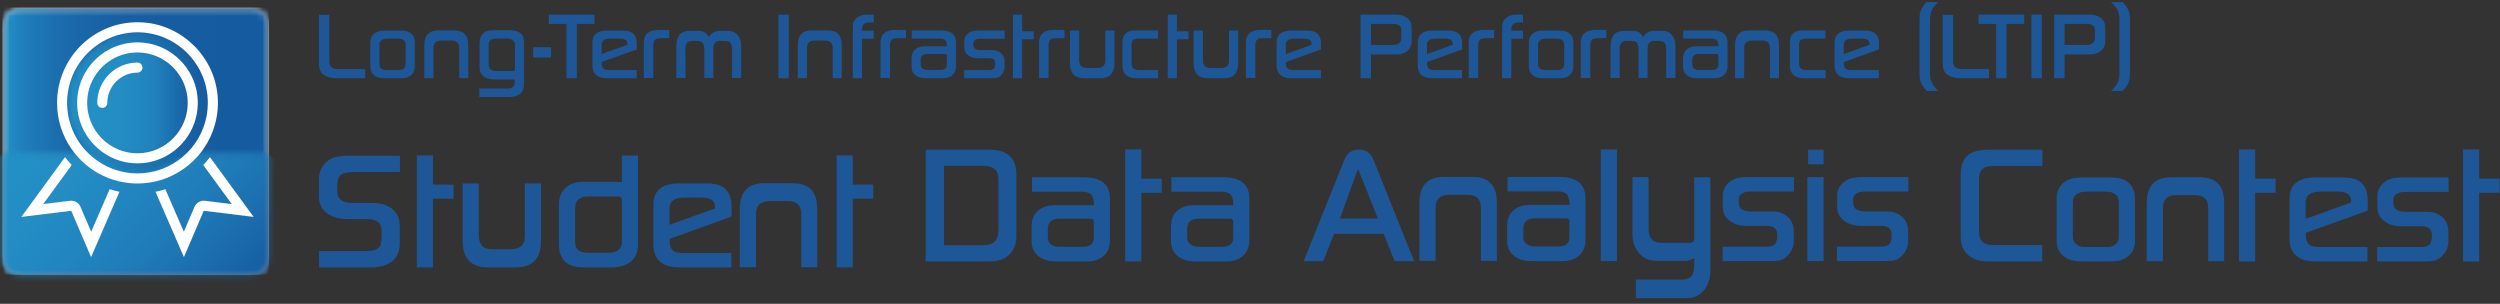 <svg width="395" height="48" viewBox="0 0 395 48" fill="none" xmlns="http://www.w3.org/2000/svg">
<rect x="0" y="0" width="395" height="48" fill="#333333" stroke="none"/>
<path d="M63.185 27.179H55.794C54.586 27.179 53.831 27.449 53.532 27.991C53.358 28.32 53.271 29.066 53.271 30.232C53.271 30.843 53.497 31.321 53.953 31.662C54.33 31.931 54.943 32.068 55.794 32.068H58.851C60.156 32.068 61.199 32.385 61.982 33.02C62.765 33.656 63.155 34.549 63.155 35.702V38.49C63.155 39.703 62.754 40.632 61.952 41.278C61.15 41.925 60.053 42.249 58.663 42.249H50.417V39.672H57.808C59.034 39.672 59.799 39.378 60.098 38.79C60.232 38.484 60.301 37.69 60.301 36.408C60.301 35.209 59.5 34.609 57.896 34.609H54.839C53.573 34.609 52.534 34.315 51.723 33.727C50.834 33.08 50.391 32.198 50.391 31.081V28.328C50.391 27.093 50.873 26.111 51.839 25.382C52.516 24.865 53.497 24.606 54.781 24.606H63.187V27.183L63.185 27.179Z" fill="#1E5797"/>
<path d="M71.642 31.396H68.41V42.247H65.859V24.55H68.41V29.173H71.642V31.396Z" fill="#1E5797"/>
<path d="M75.651 28.977V37.216C75.651 37.898 75.84 38.456 76.215 38.891C76.514 39.221 77.09 39.386 77.94 39.386H80.665C82.171 39.386 82.927 38.687 82.927 37.285V28.975H85.478V38.044C85.478 40.844 84.145 42.244 81.478 42.244H77.101C74.434 42.244 73.102 40.844 73.102 38.044V28.975H75.653L75.651 28.977Z" fill="#1E5797"/>
<path d="M100.806 24.584V38.523C100.806 39.852 100.404 40.806 99.603 41.381C98.801 41.958 97.829 42.245 96.689 42.245H92.196C89.606 42.245 88.312 41.04 88.312 38.628V32.276C88.312 31.195 88.658 30.333 89.348 29.692C90.039 29.051 90.978 28.73 92.166 28.73H98.253V24.584H100.804H100.806ZM98.257 38.207V31.59C98.257 31.225 98.05 31.043 97.635 31.043H92.938C91.557 31.043 90.865 31.672 90.865 32.93V38.047C90.865 38.707 90.996 39.164 91.256 39.423C91.613 39.764 92.174 39.934 92.938 39.934H96.025C97.513 39.934 98.257 39.359 98.257 38.205V38.207Z" fill="#1E5797"/>
<path d="M115.58 34.22L105.812 37.732V38.172C105.812 38.865 106.028 39.371 106.464 39.69C106.763 39.877 107.281 39.973 108.015 39.973H115.552V42.25H107.539C106.157 42.25 105.137 41.997 104.481 41.491C103.649 40.891 103.234 39.937 103.234 38.633V32.352C103.234 30.105 104.591 28.982 107.307 28.982H111.785C114.315 28.982 115.582 30.176 115.582 32.563V34.222L115.58 34.22ZM112.971 32.931V32.736C112.971 31.724 112.295 31.218 110.942 31.218H108.131C106.565 31.218 105.784 31.79 105.784 32.929V35.522L112.971 32.929V32.931Z" fill="#1E5797"/>
<path d="M126.602 42.213V33.797C126.602 32.444 125.886 31.768 124.456 31.768H121.615C120.167 31.768 119.442 32.444 119.442 33.797V42.213H116.891V33.003C116.891 30.297 118.186 28.944 120.774 28.944H125.267C127.837 28.944 129.123 30.297 129.123 33.003V42.213H126.602Z" fill="#1E5797"/>
<path d="M137.97 31.396H134.739V42.247H132.188V24.55H134.739V29.173H137.97V31.396Z" fill="#1E5797"/>
<path d="M223.436 41.255H220.349L218.624 36.932H210.797L209.072 41.255H205.984L212.419 25.217C212.855 24.158 213.617 23.629 214.709 23.629C215.8 23.629 216.564 24.158 216.998 25.217L223.433 41.255H223.436ZM217.71 34.515L214.565 26.663L211.709 34.515H217.71Z" fill="#1E5797"/>
<path d="M233.984 41.22V32.804C233.984 31.451 233.269 30.775 231.839 30.775H228.998C227.55 30.775 226.825 31.451 226.825 32.804V41.22H224.273V32.01C224.273 29.304 225.569 27.951 228.157 27.951H232.65C235.22 27.951 236.506 29.304 236.506 32.01V41.22H233.984Z" fill="#1E5797"/>
<path d="M250.513 37.937C250.513 38.924 250.191 39.724 249.548 40.337C248.905 40.948 248.029 41.255 246.917 41.255H242.046C240.888 41.255 239.959 40.991 239.264 40.461C238.51 39.886 238.133 39.078 238.133 38.044V35.697C238.133 34.627 238.469 33.803 239.14 33.228C239.811 32.651 240.732 32.364 241.901 32.364H247.988C247.969 31.622 247.847 31.093 247.625 30.777C247.354 30.413 246.823 30.229 246.031 30.229H238.191V27.953H246.379C249.131 27.953 250.509 29.077 250.509 31.322V37.939L250.513 37.937ZM247.961 37.496V34.938C247.961 34.644 247.763 34.498 247.367 34.498H242.497C241.289 34.498 240.686 35.051 240.686 36.157V37.463C240.686 37.944 240.865 38.313 241.222 38.566C241.579 38.819 242.015 38.945 242.527 38.945H246.179C247.367 38.945 247.961 38.463 247.961 37.498V37.496Z" fill="#1E5797"/>
<path d="M255.473 41.255H252.922V23.61H255.473V41.255Z" fill="#1E5797"/>
<path d="M266.588 41.219H261.891C260.693 41.219 259.755 40.855 259.081 40.124C258.307 39.302 257.922 38.23 257.922 36.913L257.937 27.983H260.473V36.118C260.473 37.625 261.135 38.376 262.458 38.376H267.038C267.474 38.376 267.691 38.087 267.691 37.512V28.019H270.242V42.628C270.242 43.945 269.905 45.021 269.234 45.857C268.564 46.692 267.642 47.11 266.474 47.11H258.46V44.164H265.764C266.614 44.164 267.175 43.887 267.446 43.334C267.61 42.969 267.693 42.264 267.693 41.217V40.846L266.592 41.217L266.588 41.219Z" fill="#1E5797"/>
<path d="M283.439 30.26H276.7C276.091 30.26 275.637 30.348 275.337 30.524C274.923 30.76 274.715 31.082 274.715 31.494V32.042C274.715 32.96 275.397 33.417 276.758 33.417H280.092C281.058 33.417 281.853 33.706 282.477 34.281C283.099 34.858 283.411 35.593 283.411 36.486V38.109C283.411 38.956 283.097 39.704 282.469 40.35C282.092 40.763 281.696 41.016 281.281 41.109C280.942 41.203 280.445 41.25 279.787 41.25H272.164V38.973H279.107C279.823 38.973 280.299 38.803 280.542 38.462C280.716 38.203 280.804 37.733 280.804 37.051C280.804 36.145 280.249 35.692 279.137 35.692H275.992C274.928 35.692 274.05 35.439 273.355 34.933C272.581 34.369 272.196 33.633 272.196 32.727V30.945C272.196 29.958 272.641 29.163 273.528 28.564C274.07 28.176 274.9 27.981 276.022 27.981H283.443V30.258L283.439 30.26Z" fill="#1E5797"/>
<path d="M288.121 41.254H285.57V27.985H288.121V41.254ZM288.121 23.644V25.954H285.686V23.644H288.121Z" fill="#1E5797"/>
<path d="M301.517 30.26H294.778C294.169 30.26 293.715 30.348 293.416 30.524C293.001 30.76 292.793 31.082 292.793 31.494V32.042C292.793 32.96 293.475 33.417 294.836 33.417H298.17C299.136 33.417 299.931 33.706 300.555 34.281C301.177 34.858 301.489 35.593 301.489 36.486V38.109C301.489 38.956 301.175 39.704 300.547 40.35C300.17 40.763 299.774 41.016 299.359 41.109C299.021 41.203 298.523 41.25 297.866 41.25H290.242V38.973H297.185C297.901 38.973 298.378 38.803 298.621 38.462C298.794 38.203 298.882 37.733 298.882 37.051C298.882 36.145 298.327 35.692 297.215 35.692H294.07C293.006 35.692 292.128 35.439 291.433 34.933C290.659 34.369 290.274 33.633 290.274 32.727V30.945C290.274 29.958 290.719 29.163 291.606 28.564C292.148 28.176 292.978 27.981 294.1 27.981H301.521V30.258L301.517 30.26Z" fill="#1E5797"/>
<path d="M322.703 26.22H315.108C314.276 26.22 313.682 26.355 313.325 26.627C312.89 26.992 312.673 27.498 312.673 28.144V36.491C312.673 37.326 312.865 37.907 313.252 38.237C313.639 38.567 314.304 38.732 315.252 38.732H322.673V41.308H314.181C312.779 41.308 311.697 40.958 310.935 40.259C310.172 39.56 309.789 38.586 309.789 37.34V27.582C309.789 26.124 310.195 25.082 311.006 24.458C311.701 23.917 312.837 23.647 314.411 23.647H322.701V26.224L322.703 26.22Z" fill="#1E5797"/>
<path d="M337.331 38.023C337.331 39.153 336.916 40.016 336.084 40.616C335.496 41.075 334.606 41.304 333.417 41.304H328.997C327.644 41.304 326.633 41.01 325.96 40.421C325.29 39.833 324.953 39.032 324.953 38.021V31.404C324.953 30.252 325.377 29.358 326.228 28.722C326.846 28.263 327.77 28.035 328.996 28.035H333.416C334.644 28.035 335.541 28.263 336.111 28.722C336.922 29.322 337.327 30.216 337.327 31.404V38.021L337.331 38.023ZM334.782 37.406V32.024C334.782 31.413 334.584 30.965 334.187 30.683C333.868 30.413 333.376 30.276 332.709 30.276H329.68C328.984 30.276 328.467 30.411 328.128 30.683C327.714 30.965 327.506 31.411 327.506 32.024V37.37C327.506 37.947 327.714 38.377 328.128 38.658C328.448 38.905 328.9 39.029 329.491 39.029H332.883C333.453 39.029 333.888 38.905 334.187 38.658C334.584 38.375 334.782 37.959 334.782 37.404V37.406Z" fill="#1E5797"/>
<path d="M348.898 41.272V32.856C348.898 31.503 348.183 30.827 346.753 30.827H343.912C342.464 30.827 341.739 31.503 341.739 32.856V41.272H339.188V32.062C339.188 29.356 340.483 28.003 343.071 28.003H347.564C350.134 28.003 351.42 29.356 351.42 32.062V41.272H348.898Z" fill="#1E5797"/>
<path d="M359.54 30.456H356.309V41.307H353.758V23.61H356.309V28.233H359.54V30.456Z" fill="#1E5797"/>
<path d="M374.088 33.277L364.319 36.789V37.229C364.319 37.922 364.536 38.428 364.972 38.747C365.271 38.934 365.788 39.03 366.523 39.03H374.06V41.307H366.046C364.665 41.307 363.645 41.054 362.989 40.548C362.157 39.948 361.742 38.994 361.742 37.69V31.409C361.742 29.162 363.099 28.04 365.815 28.04H370.293C372.823 28.04 374.09 29.233 374.09 31.621V33.279L374.088 33.277ZM371.479 31.99V31.795C371.479 30.783 370.803 30.277 369.45 30.277H366.639C365.073 30.277 364.291 30.849 364.291 31.988V34.581L371.479 31.988V31.99Z" fill="#1E5797"/>
<path d="M386.869 30.313H380.13C379.52 30.313 379.066 30.401 378.767 30.578C378.352 30.814 378.145 31.136 378.145 31.548V32.095C378.145 33.014 378.825 33.471 380.188 33.471H383.522C384.488 33.471 385.282 33.759 385.906 34.335C386.529 34.912 386.841 35.646 386.841 36.54V38.163C386.841 39.01 386.527 39.758 385.899 40.404C385.521 40.816 385.125 41.069 384.71 41.163C384.372 41.257 383.875 41.304 383.217 41.304H375.594V39.027H382.537C383.253 39.027 383.729 38.856 383.972 38.515C384.146 38.257 384.234 37.786 384.234 37.104C384.234 36.199 383.679 35.746 382.567 35.746H379.421C378.358 35.746 377.479 35.493 376.784 34.987C376.011 34.423 375.626 33.686 375.626 32.781V30.999C375.626 30.012 376.07 29.217 376.958 28.617C377.5 28.23 378.33 28.035 379.451 28.035H386.873V30.311L386.869 30.313Z" fill="#1E5797"/>
<path d="M394.947 30.456H391.715V41.307H389.164V23.61H391.715V28.233H394.947V30.456Z" fill="#1E5797"/>
<path d="M160.591 37.266C160.591 38.501 160.221 39.483 159.482 40.212C158.742 40.941 157.688 41.306 156.316 41.306H146.258V23.645H156.258C159.148 23.645 160.592 24.962 160.592 27.597V37.266H160.591ZM157.75 36.419V28.303C157.75 26.892 156.957 26.186 155.373 26.186H149.14V38.748H155.373C156.957 38.748 157.75 37.972 157.75 36.419Z" fill="#1E5797"/>
<path d="M175.372 37.99C175.372 38.978 175.05 39.778 174.408 40.391C173.765 41.002 172.888 41.309 171.776 41.309H166.906C165.747 41.309 164.818 41.045 164.123 40.515C163.37 39.939 162.992 39.132 162.992 38.097V35.751C162.992 34.681 163.329 33.857 164 33.281C164.67 32.704 165.592 32.417 166.76 32.417H172.847C172.828 31.675 172.707 31.147 172.484 30.83C172.213 30.467 171.683 30.283 170.89 30.283H163.05V28.006H171.238C173.991 28.006 175.368 29.131 175.368 31.376V37.992L175.372 37.99ZM172.821 37.548V34.99C172.821 34.696 172.623 34.55 172.227 34.55H167.356C166.149 34.55 165.545 35.103 165.545 36.208V37.514C165.545 37.996 165.725 38.365 166.082 38.618C166.438 38.871 166.874 38.997 167.386 38.997H171.038C172.227 38.997 172.821 38.515 172.821 37.55V37.548Z" fill="#1E5797"/>
<path d="M183.564 30.456H180.332V41.307H177.781V23.61H180.332V28.233H183.564V30.456Z" fill="#1E5797"/>
<path d="M197.395 37.99C197.395 38.978 197.074 39.778 196.431 40.391C195.788 41.002 194.912 41.309 193.8 41.309H188.929C187.77 41.309 186.842 41.045 186.146 40.515C185.393 39.939 185.016 39.132 185.016 38.097V35.751C185.016 34.681 185.352 33.857 186.023 33.281C186.694 32.704 187.615 32.417 188.783 32.417H194.87C194.852 31.675 194.73 31.147 194.508 30.83C194.237 30.467 193.706 30.283 192.914 30.283H185.074V28.006H193.261C196.014 28.006 197.392 29.131 197.392 31.376V37.992L197.395 37.99ZM194.844 37.548V34.99C194.844 34.696 194.646 34.55 194.25 34.55H189.38C188.172 34.55 187.569 35.103 187.569 36.208V37.514C187.569 37.996 187.748 38.365 188.105 38.618C188.462 38.871 188.897 38.997 189.409 38.997H193.061C194.25 38.997 194.844 38.515 194.844 37.55V37.548Z" fill="#1E5797"/>
<path d="M57.709 12.366H53.354C52.398 12.366 51.667 12.187 51.157 11.83C50.648 11.474 50.391 10.849 50.391 9.961V2.335H52.029V9.611C52.029 10.126 52.162 10.483 52.431 10.682C52.635 10.837 53.068 10.913 53.732 10.913H57.709V12.366Z" fill="#1E5797"/>
<path d="M65.536 10.501C65.536 11.142 65.3 11.634 64.829 11.974C64.494 12.234 63.989 12.366 63.315 12.366H60.803C60.035 12.366 59.459 12.199 59.079 11.865C58.697 11.531 58.508 11.076 58.508 10.503V6.745C58.508 6.09 58.748 5.583 59.231 5.222C59.583 4.962 60.107 4.831 60.803 4.831H63.315C64.011 4.831 64.521 4.96 64.846 5.222C65.306 5.562 65.536 6.071 65.536 6.745V10.503V10.501ZM64.087 10.151V7.095C64.087 6.747 63.974 6.493 63.75 6.333C63.569 6.178 63.29 6.102 62.91 6.102H61.19C60.795 6.102 60.501 6.178 60.308 6.333C60.072 6.493 59.955 6.747 59.955 7.095V10.132C59.955 10.46 60.072 10.703 60.308 10.864C60.489 11.004 60.748 11.074 61.083 11.074H63.008C63.333 11.074 63.58 11.004 63.748 10.864C63.972 10.703 64.085 10.466 64.085 10.153L64.087 10.151Z" fill="#1E5797"/>
<path d="M72.555 12.344V7.564C72.555 6.795 72.148 6.412 71.336 6.412H69.723C68.899 6.412 68.488 6.795 68.488 7.564V12.344H67.039V7.113C67.039 5.576 67.775 4.807 69.244 4.807H71.796C73.255 4.807 73.985 5.576 73.985 7.113V12.344H72.553H72.555Z" fill="#1E5797"/>
<path d="M82.797 13.216C82.797 14.625 81.978 15.33 80.336 15.33H75.734V13.987H80.155C80.671 13.987 81.014 13.857 81.184 13.595C81.293 13.395 81.349 13.047 81.349 12.553H78.163C77.368 12.553 76.77 12.382 76.369 12.037C75.969 11.693 75.769 11.213 75.769 10.599V6.942C75.769 6.206 75.944 5.66 76.291 5.304C76.641 4.947 77.22 4.768 78.032 4.768H80.436C81.26 4.768 81.858 4.923 82.234 5.23C82.611 5.537 82.797 6.058 82.797 6.794V13.216ZM81.365 10.923V7.234C81.365 6.847 81.285 6.583 81.127 6.443C80.88 6.202 80.555 6.083 80.155 6.083H78.344C77.582 6.083 77.2 6.439 77.2 7.154V10.2C77.2 10.882 77.623 11.222 78.468 11.222H81.045C81.258 11.222 81.365 11.12 81.365 10.921V10.923Z" fill="#1E5797"/>
<path d="M93.938 3.778H91.139V12.366H89.501V3.778H86.719V2.315H93.938V3.778Z" fill="#1E5797"/>
<path d="M100.613 7.806L95.065 9.8V10.052C95.065 10.445 95.188 10.734 95.435 10.913C95.605 11.02 95.899 11.074 96.316 11.074H100.597V12.366H96.045C95.26 12.366 94.68 12.222 94.308 11.935C93.836 11.595 93.602 11.053 93.602 10.312V6.745C93.602 5.469 94.372 4.831 95.915 4.831H98.46C99.898 4.831 100.615 5.508 100.615 6.864V7.806H100.613ZM99.132 7.074V6.963C99.132 6.388 98.747 6.102 97.979 6.102H96.382C95.492 6.102 95.048 6.425 95.048 7.074V8.548L99.132 7.074Z" fill="#1E5797"/>
<path d="M105.742 6.022C104.622 6.022 103.973 6.049 103.792 6.102C103.408 6.242 103.217 6.58 103.217 7.114V12.325H101.719V6.764C101.719 5.408 102.502 4.73 104.066 4.73H105.745V6.022H105.742Z" fill="#1E5797"/>
<path d="M115.659 12.326V7.727C115.659 7.099 115.456 6.701 115.051 6.534C114.897 6.481 114.447 6.454 113.701 6.454C113.376 6.454 113.113 6.584 112.909 6.846C112.778 7.012 112.712 7.319 112.712 7.767V12.326H111.28V7.767C111.28 7.126 111.105 6.722 110.754 6.555C110.573 6.489 110.129 6.454 109.42 6.454C108.668 6.454 108.292 6.878 108.292 7.727L108.308 12.326H106.859V7.336C106.859 5.692 107.562 4.872 108.966 4.872H110.283C110.711 4.872 111.05 4.94 111.296 5.078C111.543 5.216 111.779 5.471 112.003 5.844C112.404 5.197 112.983 4.872 113.74 4.872H115.032C115.673 4.872 116.181 5.092 116.551 5.533C116.921 5.974 117.106 6.576 117.106 7.336V12.326H115.657H115.659Z" fill="#1E5797"/>
<rect x="84.242" y="7.465" width="2.821" height="1.612" fill="#1E5797"/>
<path d="M124.63 12.366H122.992V2.315H124.63V12.366Z" fill="#1E5797"/>
<path d="M131.563 12.344V7.564C131.563 6.795 131.156 6.412 130.344 6.412H128.731C127.907 6.412 127.496 6.795 127.496 7.564V12.344H126.047V7.113C126.047 5.576 126.783 4.807 128.252 4.807H130.804C132.263 4.807 132.993 5.576 132.993 7.113V12.344H131.561H131.563Z" fill="#1E5797"/>
<path d="M138.05 6.123H136.207L136.199 12.366H134.75V4.138C134.75 3.584 134.962 3.141 135.383 2.812C135.806 2.482 136.334 2.315 136.971 2.315H138.05V3.537H137.292C136.967 3.537 136.704 3.63 136.501 3.813C136.297 3.996 136.197 4.229 136.197 4.509V4.849H138.048V6.123H138.05Z" fill="#1E5797"/>
<path d="M143.141 6.021C142.021 6.021 141.372 6.048 141.191 6.101C140.806 6.241 140.615 6.579 140.615 7.113V12.324H139.117V6.763C139.117 5.407 139.9 4.729 141.464 4.729H143.143V6.021H143.141Z" fill="#1E5797"/>
<path d="M151.052 10.483C151.052 11.043 150.869 11.498 150.505 11.845C150.139 12.193 149.642 12.366 149.011 12.366H146.245C145.587 12.366 145.059 12.215 144.665 11.915C144.237 11.587 144.023 11.13 144.023 10.542V9.209C144.023 8.601 144.215 8.134 144.595 7.806C144.977 7.478 145.499 7.316 146.163 7.316H149.619C149.609 6.895 149.539 6.594 149.414 6.413C149.26 6.207 148.958 6.102 148.508 6.102H144.054V4.81H148.705C150.269 4.81 151.052 5.449 151.052 6.724V10.483ZM149.603 10.231V8.779C149.603 8.612 149.49 8.527 149.266 8.527H146.5C145.813 8.527 145.47 8.84 145.47 9.469V10.211C145.47 10.485 145.571 10.693 145.774 10.837C145.978 10.981 146.224 11.053 146.514 11.053H148.588C149.262 11.053 149.601 10.779 149.601 10.231H149.603Z" fill="#1E5797"/>
<path d="M158.739 6.123H154.913C154.568 6.123 154.309 6.172 154.138 6.273C153.902 6.407 153.785 6.59 153.785 6.823V7.134C153.785 7.656 154.171 7.915 154.946 7.915H156.838C157.387 7.915 157.839 8.078 158.193 8.406C158.546 8.733 158.723 9.152 158.723 9.658V10.579C158.723 11.059 158.544 11.484 158.189 11.853C157.975 12.088 157.749 12.23 157.515 12.284C157.321 12.337 157.04 12.364 156.666 12.364H152.336V11.072H156.28C156.686 11.072 156.958 10.975 157.095 10.781C157.194 10.635 157.243 10.367 157.243 9.98C157.243 9.465 156.927 9.207 156.296 9.207H154.51C153.906 9.207 153.407 9.063 153.012 8.777C152.572 8.455 152.354 8.039 152.354 7.524V6.512C152.354 5.952 152.607 5.5 153.113 5.158C153.421 4.938 153.892 4.829 154.529 4.829H158.744V6.121L158.739 6.123Z" fill="#1E5797"/>
<path d="M163.331 6.203H161.496V12.366H160.047V2.315H161.496V4.94H163.331V6.203Z" fill="#1E5797"/>
<path d="M168.196 6.021C167.076 6.021 166.426 6.048 166.245 6.101C165.861 6.241 165.67 6.579 165.67 7.113V12.324H164.172V6.763C164.172 5.407 164.955 4.729 166.519 4.729H168.198V6.021H168.196Z" fill="#1E5797"/>
<path d="M170.506 4.831V9.51C170.506 9.897 170.612 10.215 170.826 10.462C170.997 10.649 171.323 10.742 171.806 10.742H173.354C174.211 10.742 174.638 10.345 174.638 9.549V4.829H176.087V9.98C176.087 11.57 175.329 12.364 173.814 12.364H171.328C169.813 12.364 169.055 11.569 169.055 9.98V4.829H170.503L170.506 4.831Z" fill="#1E5797"/>
<path d="M182.991 12.366H179.707C178.133 12.366 177.344 11.7 177.344 10.371V6.724C177.344 5.449 178.008 4.81 179.335 4.81H182.956V6.102H179.935C179.512 6.102 179.216 6.17 179.045 6.308C178.875 6.446 178.79 6.702 178.79 7.075V10.07C178.79 10.738 179.197 11.072 180.009 11.072H182.989V12.364L182.991 12.366Z" fill="#1E5797"/>
<path d="M187.784 6.203H185.949V12.366H184.5V2.315H185.949V4.94H187.784V6.203Z" fill="#1E5797"/>
<path d="M190.052 4.831V9.51C190.052 9.897 190.159 10.215 190.373 10.462C190.544 10.649 190.87 10.742 191.353 10.742H192.901C193.758 10.742 194.185 10.345 194.185 9.549V4.829H195.634V9.98C195.634 11.57 194.876 12.364 193.361 12.364H190.874C189.36 12.364 188.602 11.569 188.602 9.98V4.829H190.05L190.052 4.831Z" fill="#1E5797"/>
<path d="M200.867 6.021C199.747 6.021 199.098 6.048 198.917 6.101C198.533 6.241 198.342 6.579 198.342 7.113V12.324H196.844V6.763C196.844 5.407 197.627 4.729 199.191 4.729H200.87V6.021H200.867Z" fill="#1E5797"/>
<path d="M208.717 7.806L203.168 9.8V10.052C203.168 10.445 203.292 10.734 203.538 10.913C203.709 11.02 204.003 11.074 204.42 11.074H208.7V12.366H204.149C203.364 12.366 202.784 12.222 202.412 11.935C201.939 11.595 201.703 11.053 201.703 10.312V6.745C201.703 5.469 202.474 4.831 204.017 4.831H206.561C208 4.831 208.717 5.508 208.717 6.864V7.806ZM207.235 7.074V6.963C207.235 6.388 206.851 6.102 206.082 6.102H204.486C203.596 6.102 203.152 6.425 203.152 7.074V8.548L207.235 7.074Z" fill="#1E5797"/>
<path d="M223.045 6.444C223.045 7.112 222.827 7.639 222.394 8.022C221.96 8.406 221.368 8.599 220.616 8.599H216.607V12.368H214.969V2.315H220.534C221.253 2.315 221.837 2.478 222.287 2.805C222.77 3.166 223.016 3.66 223.029 4.289C223.039 4.965 223.045 5.682 223.045 6.444ZM221.407 5.972V4.779C221.407 4.106 220.971 3.768 220.098 3.768H216.609V7.106H220.057C220.957 7.106 221.407 6.729 221.407 5.972Z" fill="#1E5797"/>
<path d="M231.02 7.806L225.471 9.8V10.052C225.471 10.445 225.594 10.734 225.841 10.913C226.011 11.02 226.305 11.074 226.723 11.074H231.003V12.366H226.451C225.666 12.366 225.087 12.222 224.715 11.935C224.242 11.595 224.008 11.053 224.008 10.312V6.745C224.008 5.469 224.778 4.831 226.32 4.831H228.864C230.302 4.831 231.02 5.508 231.02 6.864V7.806ZM229.538 7.074V6.963C229.538 6.388 229.154 6.102 228.385 6.102H226.788C225.898 6.102 225.455 6.425 225.455 7.074V8.548L229.538 7.074Z" fill="#1E5797"/>
<path d="M236.078 6.022C234.958 6.022 234.309 6.049 234.128 6.102C233.744 6.242 233.553 6.58 233.553 7.114V12.325H232.055V6.764C232.055 5.408 232.838 4.73 234.402 4.73H236.08V6.022H236.078Z" fill="#1E5797"/>
<path d="M240.636 6.123H238.793L238.785 12.366H237.336V4.138C237.336 3.584 237.548 3.141 237.969 2.812C238.392 2.482 238.92 2.315 239.557 2.315H240.636V3.537H239.88C239.555 3.537 239.292 3.63 239.089 3.813C238.885 3.996 238.785 4.229 238.785 4.509V4.849H240.636V6.123Z" fill="#1E5797"/>
<path d="M248.591 10.501C248.591 11.142 248.354 11.634 247.884 11.974C247.549 12.234 247.043 12.366 246.369 12.366H243.858C243.089 12.366 242.514 12.199 242.134 11.865C241.752 11.531 241.562 11.076 241.562 10.503V6.745C241.562 6.09 241.803 5.583 242.286 5.222C242.637 4.962 243.161 4.831 243.858 4.831H246.369C247.066 4.831 247.575 4.96 247.9 5.222C248.361 5.562 248.591 6.071 248.591 6.745V10.503V10.501ZM247.142 10.151V7.095C247.142 6.747 247.029 6.493 246.805 6.333C246.624 6.178 246.345 6.102 245.964 6.102H244.244C243.85 6.102 243.556 6.178 243.363 6.333C243.126 6.493 243.009 6.747 243.009 7.095V10.132C243.009 10.46 243.126 10.703 243.363 10.864C243.544 11.004 243.802 11.074 244.137 11.074H246.063C246.388 11.074 246.634 11.004 246.803 10.864C247.027 10.703 247.14 10.466 247.14 10.153L247.142 10.151Z" fill="#1E5797"/>
<path d="M253.789 6.022C252.669 6.022 252.02 6.049 251.839 6.102C251.455 6.242 251.264 6.58 251.264 7.114V12.325H249.766V6.764C249.766 5.408 250.547 4.73 252.112 4.73H253.791V6.022H253.789Z" fill="#1E5797"/>
<path d="M263.266 12.326V7.727C263.266 7.099 263.063 6.701 262.658 6.534C262.504 6.481 262.054 6.454 261.308 6.454C260.983 6.454 260.72 6.584 260.519 6.846C260.387 7.012 260.321 7.319 260.321 7.767V12.326H258.889V7.767C258.889 7.126 258.712 6.722 258.363 6.555C258.182 6.489 257.738 6.454 257.029 6.454C256.277 6.454 255.901 6.878 255.901 7.727L255.918 12.326H254.469V7.336C254.469 5.692 255.172 4.872 256.575 4.872H257.892C258.32 4.872 258.657 4.94 258.906 5.078C259.152 5.216 259.388 5.471 259.612 5.844C260.013 5.197 260.593 4.872 261.349 4.872H262.642C263.283 4.872 263.79 5.092 264.16 5.533C264.53 5.974 264.715 6.576 264.715 7.336V12.326H263.266Z" fill="#1E5797"/>
<path d="M272.95 10.483C272.95 11.043 272.767 11.498 272.403 11.845C272.038 12.193 271.54 12.366 270.909 12.366H268.143C267.486 12.366 266.958 12.215 266.563 11.915C266.136 11.587 265.922 11.13 265.922 10.542V9.209C265.922 8.601 266.113 8.134 266.493 7.806C266.875 7.478 267.397 7.316 268.061 7.316H271.518C271.507 6.895 271.438 6.594 271.312 6.413C271.158 6.207 270.856 6.102 270.406 6.102H265.953V4.81H270.603C272.167 4.81 272.95 5.449 272.95 6.724V10.483ZM271.501 10.231V8.779C271.501 8.612 271.388 8.527 271.164 8.527H268.398C267.712 8.527 267.369 8.84 267.369 9.469V10.211C267.369 10.485 267.469 10.693 267.673 10.837C267.876 10.981 268.123 11.053 268.415 11.053H270.488C271.164 11.053 271.501 10.779 271.501 10.231Z" fill="#1E5797"/>
<path d="M279.648 12.344V7.564C279.648 6.795 279.242 6.412 278.43 6.412H276.817C275.993 6.412 275.582 6.795 275.582 7.564V12.344H274.133V7.113C274.133 5.576 274.869 4.807 276.338 4.807H278.89C280.349 4.807 281.079 5.576 281.079 7.113V12.344H279.646H279.648Z" fill="#1E5797"/>
<path d="M288.452 12.366H285.168C283.594 12.366 282.805 11.7 282.805 10.371V6.724C282.805 5.449 283.468 4.81 284.796 4.81H288.417V6.102H285.396C284.973 6.102 284.677 6.17 284.506 6.308C284.336 6.446 284.251 6.702 284.251 7.075V10.07C284.251 10.738 284.658 11.072 285.47 11.072H288.45V12.364L288.452 12.366Z" fill="#1E5797"/>
<path d="M296.873 7.806L291.325 9.8V10.052C291.325 10.445 291.448 10.734 291.695 10.913C291.865 11.02 292.159 11.074 292.576 11.074H296.857V12.366H292.305C291.52 12.366 290.94 12.222 290.568 11.935C290.096 11.595 289.859 11.053 289.859 10.312V6.745C289.859 5.469 290.63 4.831 292.173 4.831H294.717C296.156 4.831 296.873 5.508 296.873 6.864V7.806ZM295.392 7.074V6.963C295.392 6.388 295.007 6.102 294.239 6.102H292.642C291.752 6.102 291.308 6.425 291.308 7.074V8.548L295.392 7.074Z" fill="#1E5797"/>
<path d="M306.245 14.37H304.409C303.982 13.875 303.69 13.455 303.536 13.107C303.366 12.713 303.281 12.219 303.281 11.623V3.035C303.281 2.454 303.361 1.97 303.524 1.582C303.686 1.195 303.98 0.777 304.409 0.33H306.245C305.762 0.777 305.433 1.181 305.256 1.541C305.042 1.955 304.936 2.46 304.936 3.054V11.621C304.936 12.202 305.042 12.703 305.256 13.125C305.431 13.473 305.762 13.888 306.245 14.368V14.37Z" fill="#1E5797"/>
<path d="M314.261 12.365H309.907C308.951 12.365 308.219 12.186 307.71 11.829C307.2 11.473 306.945 10.848 306.945 9.96V2.334H308.583V9.61C308.583 10.125 308.717 10.482 308.986 10.681C309.189 10.836 309.623 10.912 310.287 10.912H314.263V12.365H314.261Z" fill="#1E5797"/>
<path d="M319.829 3.776H317.03V12.364H315.392V3.776H312.609V2.313H319.829V3.776Z" fill="#1E5797"/>
<path d="M322.607 12.364H320.969V2.313H322.607V12.364Z" fill="#1E5797"/>
<path d="M332.637 6.442C332.637 7.11 332.421 7.637 331.987 8.021C331.554 8.404 330.962 8.597 330.21 8.597H326.2V12.366H324.562V2.313H330.128C330.847 2.313 331.43 2.476 331.88 2.803C332.363 3.164 332.61 3.658 332.62 4.287C332.631 4.963 332.637 5.68 332.637 6.442ZM330.999 5.97V4.777C330.999 4.104 330.563 3.766 329.69 3.766H326.2V7.104H329.649C330.549 7.104 330.999 6.727 330.999 5.97Z" fill="#1E5797"/>
<path d="M336.519 11.623C336.519 12.231 336.439 12.723 336.276 13.1C336.114 13.477 335.814 13.898 335.374 14.357H333.539C334.022 13.91 334.365 13.49 334.569 13.1C334.772 12.709 334.873 12.21 334.873 11.602V3.056C334.873 2.468 334.766 1.963 334.552 1.543C334.371 1.203 334.034 0.799 333.539 0.332H335.374C335.814 0.787 336.114 1.201 336.276 1.574C336.439 1.949 336.519 2.444 336.519 3.058V11.625V11.623Z" fill="#1E5797"/>
<mask id="mask0_736_2922" style="mask-type:luminance" maskUnits="userSpaceOnUse" x="0" y="1" width="43" height="43">
<path d="M3.1 1.31H39.787C41.222 1.31 42.387 2.478 42.387 3.917V40.702C42.387 42.141 41.222 43.309 39.787 43.309H3.1C1.665 43.309 0.5 42.141 0.5 40.702V3.917C0.5 2.478 1.665 1.31 3.1 1.31Z" fill="white"/>
</mask>
<g mask="url(#mask0_736_2922)">
<path d="M42.51 1.188H0.383V43.429H42.51V1.188Z" fill="white"/>
</g>
<mask id="mask1_736_2922" style="mask-type:luminance" maskUnits="userSpaceOnUse" x="0" y="1" width="43" height="43">
<path d="M39.787 1.31H3.1C1.664 1.31 0.5 2.477 0.5 3.917V40.702C0.5 42.142 1.664 43.309 3.1 43.309H39.787C41.223 43.309 42.387 42.142 42.387 40.702V3.917C42.387 2.477 41.223 1.31 39.787 1.31Z" fill="white"/>
</mask>
<g mask="url(#mask1_736_2922)">
<path d="M42.389 1.31H0.5V43.31H42.389V1.31Z" fill="url(#paint0_linear_736_2922)"/>
</g>
<mask id="mask2_736_2922" style="mask-type:luminance" maskUnits="userSpaceOnUse" x="0" y="24" width="43" height="20">
<path d="M0.5 24.216V40.703C0.5 42.142 1.664 43.309 3.1 43.309H39.787C41.224 43.309 42.387 42.142 42.387 40.703V24.216H0.5Z" fill="white"/>
</mask>
<g mask="url(#mask2_736_2922)">
<path d="M21.434 3.216L-9.031 33.762L21.434 64.309L51.9 33.762L21.434 3.216Z" fill="url(#paint1_linear_736_2922)"/>
</g>
<mask id="mask3_736_2922" style="mask-type:luminance" maskUnits="userSpaceOnUse" x="10" y="5" width="23" height="23">
<path d="M10.641 16.254C10.641 22.388 15.6 27.361 21.716 27.361C27.832 27.361 32.793 22.388 32.793 16.254C32.793 10.121 27.833 5.148 21.716 5.148C15.599 5.148 10.641 10.121 10.641 16.254Z" fill="white"/>
</mask>
<g mask="url(#mask3_736_2922)">
<path d="M32.793 5.148H10.641V27.359H32.793V5.148Z" fill="url(#paint2_linear_736_2922)"/>
</g>
<mask id="mask4_736_2922" style="mask-type:luminance" maskUnits="userSpaceOnUse" x="13" y="7" width="18" height="18">
<path d="M13.367 16.242C13.367 20.929 17.157 24.727 21.83 24.727C26.503 24.727 30.293 20.927 30.293 16.242C30.293 11.556 26.503 7.756 21.83 7.756C17.157 7.756 13.367 11.556 13.367 16.242Z" fill="white"/>
</mask>
<g mask="url(#mask4_736_2922)">
<path d="M30.294 7.756H13.367V24.728H30.294V7.756Z" fill="url(#paint3_linear_736_2922)"/>
</g>
<mask id="mask5_736_2922" style="mask-type:luminance" maskUnits="userSpaceOnUse" x="0" y="1" width="43" height="43">
<path d="M39.789 1.31H3.1C1.664 1.31 0.5 2.477 0.5 3.917V40.703C0.5 42.143 1.664 43.31 3.1 43.31H39.789C41.225 43.31 42.389 42.143 42.389 40.703V3.917C42.389 2.477 41.225 1.31 39.789 1.31Z" fill="white"/>
</mask>
<g mask="url(#mask5_736_2922)">
<path d="M14.402 36.611L12.716 32.677C12.465 32.087 11.885 31.712 11.257 31.712C11.193 31.712 11.129 31.715 11.065 31.724L6.825 32.243L11.33 26.077C10.955 25.682 10.602 25.265 10.277 24.827L3.375 34.272L11.257 33.304L14.39 40.62L18.878 30.301C18.349 30.192 17.832 30.055 17.326 29.89L14.403 36.611H14.402Z" fill="white"/>
<path d="M33.17 24.827C32.843 25.263 32.488 25.681 32.117 26.077L36.622 32.243L32.383 31.724C32.319 31.716 32.253 31.712 32.19 31.712C31.561 31.712 30.985 32.088 30.731 32.677L29.046 36.611L26.123 29.89C25.617 30.055 25.1 30.195 24.57 30.301L29.059 40.62L32.192 33.304L40.074 34.272L33.172 24.827H33.17Z" fill="white"/>
<path d="M34.386 15.188C33.876 8.949 28.771 3.933 22.541 3.54C15.153 3.076 9.016 8.947 9.016 16.254C9.016 18.938 9.843 21.425 11.256 23.478C11.569 23.933 11.909 24.367 12.277 24.774V24.776C13.789 26.46 15.74 27.736 17.951 28.425L17.954 28.419C18.464 28.577 18.989 28.701 19.522 28.795V28.797C20.236 28.924 20.97 28.991 21.719 28.991C22.468 28.991 23.201 28.924 23.915 28.797V28.8C24.451 28.706 24.975 28.582 25.485 28.424V28.421C27.697 27.735 29.651 26.456 31.163 24.775C31.532 24.367 31.871 23.933 32.184 23.479H32.18L32.184 23.477C33.782 21.153 34.633 18.276 34.385 15.187M23.587 27.24C22.979 27.343 22.357 27.401 21.72 27.401C21.083 27.401 20.462 27.346 19.854 27.24C17.201 26.788 14.864 25.393 13.203 23.408C11.277 21.103 10.259 18.009 10.711 14.689C11.389 9.717 15.424 5.766 20.394 5.185C27.114 4.402 32.837 9.669 32.837 16.256C32.837 18.975 31.859 21.473 30.239 23.407C28.577 25.393 26.243 26.789 23.587 27.24Z" fill="white"/>
<path d="M21.719 9.885C18.218 9.885 15.367 12.742 15.367 16.254C15.367 16.694 15.724 17.049 16.16 17.049C16.599 17.052 16.952 16.694 16.952 16.254C16.952 13.62 19.091 11.476 21.718 11.476C22.156 11.476 22.511 11.118 22.511 10.681C22.511 10.245 22.154 9.887 21.718 9.887" fill="white"/>
<path d="M31.169 15.007C30.631 10.755 27.205 7.319 22.959 6.776C16.734 5.984 11.476 11.255 12.266 17.497C12.807 21.75 16.233 25.185 20.476 25.729C26.701 26.521 31.959 21.249 31.169 15.007ZM29.591 17.29C29.144 20.837 26.289 23.699 22.754 24.148C17.567 24.812 13.184 20.417 13.841 15.216C14.292 11.669 17.146 8.807 20.682 8.358C25.869 7.698 30.252 12.089 29.59 17.29" fill="white"/>
</g>
<defs>
<linearGradient id="paint0_linear_736_2922" x1="0.603" y1="22.29" x2="42.767" y2="22.29" gradientUnits="userSpaceOnUse">
<stop stop-color="#2290C5"/>
<stop offset="0.08" stop-color="#1F7DBA"/>
<stop offset="0.18" stop-color="#1C70B0"/>
<stop offset="0.29" stop-color="#1966A8"/>
<stop offset="0.42" stop-color="#1860A5"/>
<stop offset="0.59" stop-color="#155CA1"/>
<stop offset="1" stop-color="#155BA0"/>
</linearGradient>
<linearGradient id="paint1_linear_736_2922" x1="6.505" y1="18.713" x2="36.659" y2="48.788" gradientUnits="userSpaceOnUse">
<stop stop-color="#2290C5"/>
<stop offset="0.23" stop-color="#238DC4"/>
<stop offset="0.44" stop-color="#2185BF"/>
<stop offset="0.63" stop-color="#1F7BB7"/>
<stop offset="0.82" stop-color="#1B6CAD"/>
<stop offset="1" stop-color="#155BA0"/>
</linearGradient>
<linearGradient id="paint2_linear_736_2922" x1="10.541" y1="16.099" x2="32.743" y2="16.099" gradientUnits="userSpaceOnUse">
<stop stop-color="#2290C5"/>
<stop offset="0.48" stop-color="#1C78B4"/>
<stop offset="1" stop-color="#155BA0"/>
</linearGradient>
<linearGradient id="paint3_linear_736_2922" x1="13.26" y1="16.275" x2="30.225" y2="16.275" gradientUnits="userSpaceOnUse">
<stop stop-color="#2290C5"/>
<stop offset="0.32" stop-color="#238DC4"/>
<stop offset="0.51" stop-color="#2188C0"/>
<stop offset="0.67" stop-color="#2180BB"/>
<stop offset="0.8" stop-color="#1B73B1"/>
<stop offset="0.93" stop-color="#1965A7"/>
<stop offset="1" stop-color="#155BA0"/>
</linearGradient>
</defs>
</svg>
